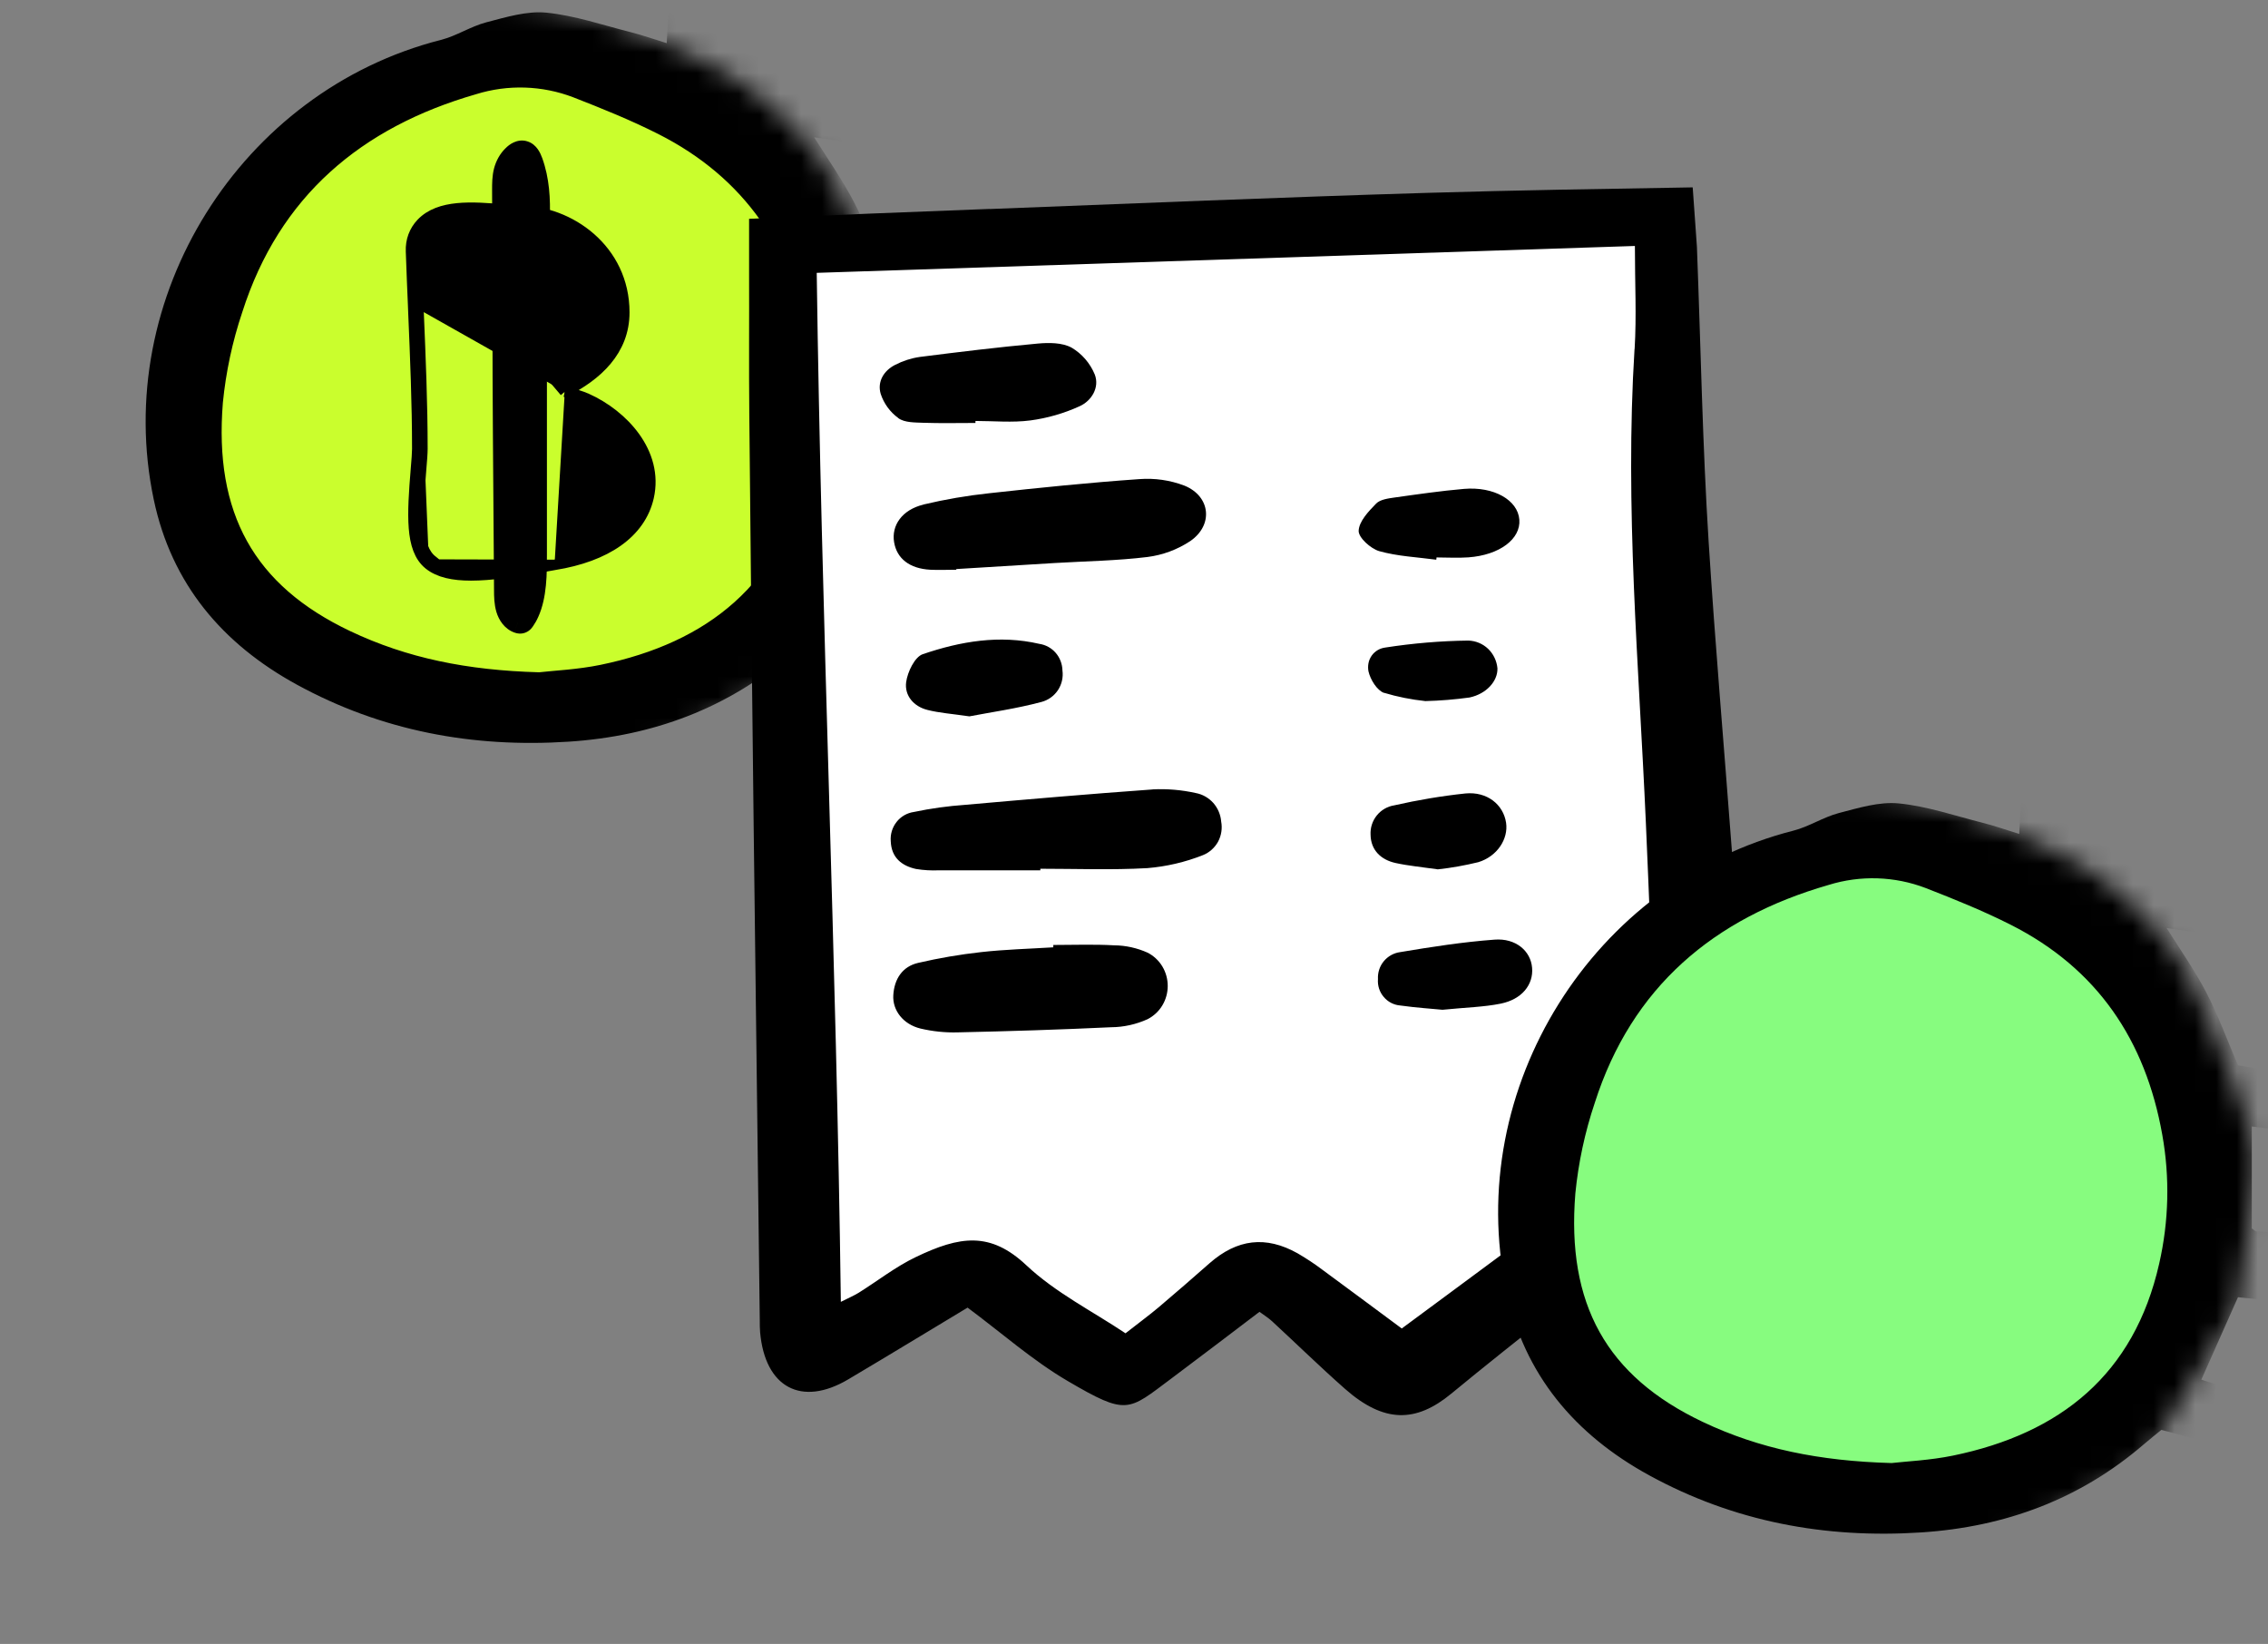 <svg width="109" height="79" viewBox="0 0 109 79" fill="none" xmlns="http://www.w3.org/2000/svg">
<rect x="0" y="0" width="109" height="79" fill="#808080" stroke="none"/>
<mask id="mask0_315_735" style="mask-type:alpha" maskUnits="userSpaceOnUse" x="0" y="0" width="44" height="41">
<path d="M28.5 0.788C22.5 -1.212 15.333 0.955 11.5 3.288L0 19.288L1 31.288L23 40.788L38 32.288L42.5 24.788L43.5 17.788C43 14.955 40.179 8.693 39.5 7.788C36.5 3.788 33.384 2.416 28.5 0.788Z" fill="#D9D9D9"/>
</mask>
<g mask="url(#mask0_315_735)">
<ellipse cx="26" cy="19.288" rx="16" ry="15.5" fill="#CAFE2D"/>
<path d="M32.525 -6.302C31.312 -6.531 30.094 -6.737 28.886 -6.995C27.472 -7.283 26.136 -7.872 24.969 -8.722C23.953 -9.469 23.233 -10.428 23.24 -11.698C23.251 -13.924 23.374 -16.15 23.487 -18.374C23.53 -19.215 23.707 -20.047 23.769 -20.888C23.826 -21.858 24.084 -22.805 24.527 -23.671C24.969 -24.536 25.587 -25.299 26.341 -25.913C27.209 -26.641 28.126 -27.389 29.149 -27.838C33.378 -29.695 37.674 -31.317 42.426 -31.207C45.602 -31.133 48.783 -31.21 51.915 -30.57C54.338 -30.075 56.54 -29.098 58.373 -27.399C59.966 -25.922 60.913 -24.14 60.976 -21.915C61.022 -20.286 61.165 -18.66 61.264 -17.064C62.934 -16.675 64.541 -16.397 66.082 -15.909C67.116 -15.577 68.09 -15.081 68.966 -14.439C70.292 -13.462 70.732 -11.972 70.796 -10.372C70.916 -7.399 70.999 -4.424 71.147 -1.453C71.343 2.461 71.657 6.369 71.791 10.284C71.944 14.746 72.001 19.213 72 23.678C72 24.999 71.637 26.317 71.486 27.641C71.341 28.91 70.51 29.518 69.434 29.94C66.991 30.913 64.444 31.599 61.843 31.986C55.591 32.858 49.243 32.774 43.016 31.737C41.656 31.519 40.331 31.081 38.875 30.715C38.663 30.889 38.353 31.13 38.057 31.386C34.976 34.047 31.372 35.377 27.335 35.641C22.72 35.943 18.34 35.128 14.266 32.9C10.69 30.944 8.245 28.061 7.391 24.014C5.339 14.287 11.568 4.364 21.193 1.917C21.943 1.726 22.624 1.268 23.373 1.072C24.315 0.827 25.315 0.517 26.253 0.608C27.616 0.742 28.951 1.201 30.292 1.541C30.852 1.683 31.398 1.876 32.043 2.074C32.204 -0.738 32.36 -3.442 32.525 -6.302ZM25.903 32.308C26.605 32.226 27.753 32.178 28.864 31.949C34.021 30.885 37.566 28.052 38.77 22.727C39.236 20.691 39.287 18.581 38.918 16.526C38.111 11.985 35.792 8.543 31.642 6.443C30.32 5.774 28.937 5.216 27.554 4.677C26.057 4.104 24.411 4.051 22.88 4.527C17.362 6.117 13.423 9.43 11.643 15.003C11.169 16.413 10.857 17.872 10.711 19.351C10.281 24.669 12.205 28.131 16.829 30.328C19.561 31.625 22.453 32.212 25.903 32.307V32.308ZM39.748 -17.091C43.248 -17.437 46.569 -17.648 49.848 -18.137C51.656 -18.42 53.417 -18.952 55.079 -19.718C57.067 -20.626 57.28 -22.291 55.874 -23.971C55.611 -24.332 55.282 -24.641 54.906 -24.883C53.734 -25.509 52.579 -26.275 51.318 -26.605C46.748 -27.809 41.986 -28.102 37.303 -27.468C34.729 -27.122 32.255 -26.418 30.025 -25.028C28.791 -24.258 27.665 -23.359 27.044 -21.994C26.475 -20.744 26.754 -19.723 27.974 -19.099C28.89 -18.605 29.88 -18.265 30.906 -18.093C33.896 -17.677 36.906 -17.402 39.748 -17.092V-17.091ZM57.7 -16.535C55.861 -15.993 54.229 -15.406 52.55 -15.036C48.166 -14.071 43.708 -13.921 39.239 -14.045C34.823 -14.166 30.425 -14.418 26.33 -16.423V-11.247C27.561 -10.394 28.495 -9.967 30.354 -9.754C33.256 -9.421 36.167 -9.11 39.083 -8.956C44.24 -8.675 49.408 -9.241 54.383 -10.631C55.605 -10.972 56.826 -11.378 57.701 -12.036L57.7 -16.535ZM68.072 3.201C65.72 4.254 63.701 5.327 61.569 6.081C56.363 7.919 50.956 7.928 45.539 7.455C43.38 7.266 41.237 6.884 39.128 6.596C39.752 7.597 40.466 8.607 41.033 9.693C41.6 10.78 42.025 11.95 42.559 13.196C43.126 13.281 43.753 13.425 44.387 13.463C50.238 13.824 56.109 13.222 61.766 11.682C63.615 11.179 65.375 10.34 67.164 9.625C67.616 9.444 68.077 9.205 68.074 8.58C68.068 6.809 68.072 5.037 68.072 3.2V3.201ZM35.945 2.61C37.022 2.95 38.131 3.408 39.284 3.646C44.595 4.736 50.053 4.911 55.423 4.163C59.432 3.618 63.036 1.996 66.304 -0.365C66.72 -0.665 67.261 -1.09 67.325 -1.522C67.476 -2.535 67.373 -3.585 67.373 -4.643C67.241 -4.622 67.113 -4.579 66.994 -4.517C64.299 -2.508 61.2 -1.549 57.938 -0.98C53.134 -0.179 48.245 -0.007 43.397 -0.468C40.975 -0.678 38.568 -1.058 36.296 -2.008C36.006 -2.128 35.708 -2.225 35.271 -2.385C35.502 -0.68 35.706 0.829 35.945 2.609V2.61ZM40.797 28.299C45.538 29.967 62.512 30.006 68.716 25.891C68.58 24.536 68.441 23.145 68.297 21.719C59.871 24.903 51.28 25.259 42.557 24.338C41.954 25.693 41.376 26.996 40.797 28.298V28.299ZM68.079 13.419C60.129 16.301 51.605 17.231 43.221 16.132V21.032C43.357 21.124 43.397 21.174 43.439 21.177C44.281 21.229 45.122 21.279 45.963 21.325C51.57 21.63 57.192 21.102 62.644 19.758C64.55 19.31 66.38 18.587 68.078 17.611L68.079 13.419ZM61.457 -13.31C61.364 -13.167 61.254 -13.074 61.266 -13.005C61.6 -11.259 60.574 -10.239 59.346 -9.29C57.729 -8.043 55.834 -7.467 53.899 -7.023C48.273 -5.772 42.485 -5.416 36.747 -5.967C36.334 -6.003 35.914 -5.971 35.497 -5.971C35.79 -5.509 36.223 -5.152 36.733 -4.955C37.703 -4.58 38.703 -4.291 39.723 -4.09C45.759 -3.114 51.922 -3.232 57.917 -4.437C60.161 -4.874 62.367 -5.561 64.171 -7.043C64.962 -7.707 65.632 -8.502 66.154 -9.393C66.698 -10.313 66.413 -11.114 65.536 -11.704C64.31 -12.531 62.918 -13.079 61.457 -13.31Z" fill="black"/>
<path d="M27.144 18.826C28.697 18.044 30.005 16.856 30.005 15.012C30.005 11.982 27.37 10.126 24.957 10.126C24.798 10.126 24.562 10.104 24.269 10.075L24.269 10.075L24.267 10.075C23.448 10 22.662 9.943 21.982 10.011C21.301 10.078 20.688 10.272 20.25 10.73L20.25 10.73L20.248 10.732C19.906 11.095 19.732 11.56 19.752 12.078C19.786 13.011 19.821 13.939 19.862 14.867L20.111 14.856M27.144 18.826L20.43 10.903C20.135 11.216 19.984 11.616 20.001 12.068C20.036 13.001 20.071 13.929 20.111 14.856M27.144 18.826C27.57 18.924 27.937 19.034 28.206 19.154L28.207 19.154C29.078 19.549 29.933 20.194 30.516 21.006C31.101 21.82 31.418 22.815 31.176 23.888L31.176 23.888C30.783 25.623 29.119 26.75 26.65 27.145M20.111 14.856C20.114 14.909 20.116 14.962 20.118 15.015C20.209 17.168 20.303 19.395 20.303 21.573C20.303 21.77 20.274 22.152 20.239 22.558C20.053 24.795 19.99 26.308 20.772 26.934L20.616 27.129C20.616 27.129 20.616 27.129 20.616 27.129M20.111 14.856L19.862 14.866C19.864 14.919 19.866 14.971 19.868 15.024C19.959 17.178 20.053 19.401 20.053 21.573C20.053 21.757 20.025 22.128 19.99 22.537H19.99L19.99 22.538C19.897 23.652 19.833 24.61 19.893 25.37C19.953 26.124 20.141 26.749 20.616 27.129M20.616 27.129C21.095 27.513 21.786 27.653 22.633 27.653H22.638C23.567 27.653 24.739 27.487 26.166 27.232L26.166 27.232C26.261 27.215 26.351 27.199 26.432 27.184L26.458 27.18C26.528 27.167 26.593 27.156 26.65 27.145M20.616 27.129L26.65 27.145" fill="black" stroke="black" stroke-width="0.5"/>
<mask id="path-5-outside-1_315_735" maskUnits="userSpaceOnUse" x="23.15" y="6.253" width="4" height="25" fill="black">
<rect fill="white" x="23.15" y="6.253" width="4" height="25"/>
<path d="M25.414 29.438C25.356 29.571 25.286 29.693 25.205 29.809C25.17 29.861 25.136 29.907 25.078 29.93C25.02 29.959 24.95 29.948 24.886 29.925C24.614 29.826 24.423 29.559 24.336 29.264C24.249 28.968 24.243 28.661 24.243 28.354L24.232 26.778C24.203 22.286 24.168 19.51 24.168 15.007C24.168 13.048 24.15 11.089 24.15 9.13C24.15 8.817 24.15 8.504 24.232 8.203C24.307 7.93 24.446 7.675 24.643 7.484C24.788 7.333 24.997 7.206 25.194 7.27C25.396 7.328 25.512 7.554 25.588 7.762C26.225 9.524 25.785 11.472 25.785 13.297V25.978C25.785 26.789 25.785 25.862 25.785 26.673C25.785 27.56 25.785 28.621 25.414 29.438Z"/>
</mask>
<path d="M25.414 29.438C25.356 29.571 25.286 29.693 25.205 29.809C25.17 29.861 25.136 29.907 25.078 29.93C25.02 29.959 24.95 29.948 24.886 29.925C24.614 29.826 24.423 29.559 24.336 29.264C24.249 28.968 24.243 28.661 24.243 28.354L24.232 26.778C24.203 22.286 24.168 19.51 24.168 15.007C24.168 13.048 24.15 11.089 24.15 9.13C24.15 8.817 24.15 8.504 24.232 8.203C24.307 7.93 24.446 7.675 24.643 7.484C24.788 7.333 24.997 7.206 25.194 7.27C25.396 7.328 25.512 7.554 25.588 7.762C26.225 9.524 25.785 11.472 25.785 13.297V25.978C25.785 26.789 25.785 25.862 25.785 26.673C25.785 27.56 25.785 28.621 25.414 29.438Z" fill="black"/>
<path d="M25.414 29.438L24.959 29.231L24.955 29.238L25.414 29.438ZM25.205 29.809L24.796 29.522L24.789 29.531L25.205 29.809ZM25.078 29.93L24.892 29.466L24.873 29.474L24.854 29.483L25.078 29.93ZM24.886 29.925L25.057 29.455L25.056 29.454L24.886 29.925ZM24.243 28.354H24.743L24.743 28.35L24.243 28.354ZM24.232 26.778L23.732 26.781L23.732 26.781L24.232 26.778ZM24.232 8.203L23.75 8.07L23.749 8.073L24.232 8.203ZM24.643 7.484L24.991 7.843L24.997 7.837L25.003 7.831L24.643 7.484ZM25.194 7.27L25.04 7.745L25.048 7.748L25.056 7.751L25.194 7.27ZM25.588 7.762L25.117 7.932L25.117 7.933L25.588 7.762ZM24.955 29.238C24.912 29.339 24.859 29.431 24.796 29.522L25.615 30.096C25.714 29.954 25.8 29.803 25.872 29.637L24.955 29.238ZM24.789 29.531C24.774 29.554 24.777 29.547 24.79 29.533C24.808 29.515 24.842 29.486 24.892 29.466L25.263 30.395C25.478 30.309 25.586 30.138 25.621 30.086L24.789 29.531ZM24.854 29.483C24.924 29.448 24.985 29.446 25.017 29.448C25.047 29.45 25.062 29.457 25.057 29.455L24.716 30.395C24.812 30.43 25.052 30.502 25.301 30.378L24.854 29.483ZM25.056 29.454C24.986 29.429 24.876 29.328 24.816 29.123L23.856 29.405C23.97 29.791 24.242 30.223 24.716 30.395L25.056 29.454ZM24.816 29.123C24.751 28.905 24.743 28.664 24.743 28.354H23.743C23.743 28.658 23.747 29.032 23.856 29.405L24.816 29.123ZM24.743 28.35L24.732 26.774L23.732 26.781L23.743 28.358L24.743 28.35ZM24.732 26.774C24.703 22.28 24.668 19.508 24.668 15.007H23.668C23.668 19.512 23.703 22.292 23.732 26.781L24.732 26.774ZM24.668 15.007C24.668 14.026 24.663 13.046 24.659 12.066C24.655 11.087 24.65 10.108 24.65 9.13H23.65C23.65 10.111 23.655 11.091 23.659 12.071C23.663 13.05 23.668 14.029 23.668 15.007H24.668ZM24.65 9.13C24.65 8.805 24.653 8.56 24.714 8.333L23.749 8.073C23.648 8.449 23.65 8.829 23.65 9.13H24.65ZM24.713 8.336C24.769 8.135 24.868 7.963 24.991 7.843L24.295 7.125C24.024 7.388 23.845 7.726 23.75 8.07L24.713 8.336ZM25.003 7.831C25.023 7.81 25.043 7.793 25.062 7.779C25.081 7.764 25.096 7.756 25.104 7.752C25.113 7.749 25.111 7.751 25.098 7.752C25.085 7.754 25.063 7.753 25.04 7.745L25.348 6.794C25.098 6.713 24.865 6.763 24.693 6.841C24.524 6.917 24.385 7.031 24.283 7.138L25.003 7.831ZM25.056 7.751C25.011 7.737 25.006 7.714 25.031 7.749C25.056 7.785 25.086 7.845 25.117 7.932L26.058 7.593C26.014 7.471 25.948 7.314 25.846 7.17C25.744 7.026 25.579 6.86 25.331 6.789L25.056 7.751ZM25.117 7.933C25.404 8.725 25.455 9.577 25.425 10.49C25.411 10.946 25.376 11.404 25.345 11.876C25.313 12.344 25.285 12.822 25.285 13.297H26.285C26.285 12.859 26.311 12.409 26.343 11.943C26.373 11.482 26.409 11.001 26.425 10.522C26.456 9.564 26.409 8.562 26.058 7.592L25.117 7.933ZM25.285 13.297V25.978H26.285V13.297H25.285ZM25.285 25.978C25.285 25.979 25.285 25.981 25.285 25.983C25.285 25.984 25.285 25.986 25.285 25.987C25.285 25.989 25.285 25.99 25.285 25.992C25.285 25.994 25.285 25.995 25.285 25.997C25.285 25.998 25.285 26 25.285 26.001C25.285 26.003 25.285 26.004 25.285 26.006C25.285 26.007 25.285 26.009 25.285 26.01C25.285 26.012 25.285 26.013 25.285 26.015C25.285 26.016 25.285 26.018 25.285 26.019C25.285 26.02 25.285 26.022 25.285 26.023C25.285 26.025 25.285 26.026 25.285 26.028C25.285 26.029 25.285 26.031 25.285 26.032C25.285 26.034 25.285 26.035 25.285 26.036C25.285 26.038 25.285 26.039 25.285 26.041C25.285 26.042 25.285 26.043 25.285 26.045C25.285 26.046 25.285 26.048 25.285 26.049C25.285 26.05 25.285 26.052 25.285 26.053C25.285 26.054 25.285 26.056 25.285 26.057C25.285 26.058 25.285 26.06 25.285 26.061C25.285 26.062 25.285 26.064 25.285 26.065C25.285 26.067 25.285 26.068 25.285 26.069C25.285 26.07 25.285 26.072 25.285 26.073C25.285 26.074 25.285 26.076 25.285 26.077C25.285 26.078 25.285 26.08 25.285 26.081C25.285 26.082 25.285 26.083 25.285 26.085C25.285 26.086 25.285 26.087 25.285 26.088C25.285 26.09 25.285 26.091 25.285 26.092C25.285 26.093 25.285 26.095 25.285 26.096C25.285 26.097 25.285 26.098 25.285 26.1C25.285 26.101 25.285 26.102 25.285 26.103C25.285 26.105 25.285 26.106 25.285 26.107C25.285 26.108 25.285 26.109 25.285 26.11C25.285 26.112 25.285 26.113 25.285 26.114C25.285 26.115 25.285 26.116 25.285 26.117C25.285 26.119 25.285 26.12 25.285 26.121C25.285 26.122 25.285 26.123 25.285 26.124C25.285 26.126 25.285 26.127 25.285 26.128C25.285 26.129 25.285 26.13 25.285 26.131C25.285 26.132 25.285 26.133 25.285 26.134C25.285 26.136 25.285 26.137 25.285 26.138C25.285 26.139 25.285 26.14 25.285 26.141C25.285 26.142 25.285 26.143 25.285 26.144C25.285 26.145 25.285 26.146 25.285 26.148C25.285 26.149 25.285 26.15 25.285 26.151C25.285 26.152 25.285 26.153 25.285 26.154C25.285 26.155 25.285 26.156 25.285 26.157C25.285 26.158 25.285 26.159 25.285 26.16C25.285 26.161 25.285 26.162 25.285 26.163C25.285 26.164 25.285 26.165 25.285 26.166C25.285 26.167 25.285 26.168 25.285 26.169C25.285 26.17 25.285 26.171 25.285 26.172C25.285 26.173 25.285 26.174 25.285 26.175C25.285 26.176 25.285 26.177 25.285 26.178C25.285 26.179 25.285 26.18 25.285 26.181C25.285 26.182 25.285 26.183 25.285 26.183C25.285 26.184 25.285 26.185 25.285 26.186C25.285 26.187 25.285 26.188 25.285 26.189C25.285 26.19 25.285 26.191 25.285 26.192C25.285 26.193 25.285 26.194 25.285 26.194C25.285 26.195 25.285 26.196 25.285 26.197C25.285 26.198 25.285 26.199 25.285 26.2C25.285 26.201 25.285 26.201 25.285 26.202C25.285 26.203 25.285 26.204 25.285 26.205C25.285 26.206 25.285 26.207 25.285 26.207C25.285 26.208 25.285 26.209 25.285 26.21C25.285 26.211 25.285 26.212 25.285 26.212C25.285 26.213 25.285 26.214 25.285 26.215C25.285 26.216 25.285 26.216 25.285 26.217C25.285 26.218 25.285 26.219 25.285 26.22C25.285 26.221 25.285 26.221 25.285 26.222C25.285 26.223 25.285 26.224 25.285 26.224C25.285 26.225 25.285 26.226 25.285 26.227C25.285 26.227 25.285 26.228 25.285 26.229C25.285 26.23 25.285 26.23 25.285 26.231C25.285 26.232 25.285 26.233 25.285 26.233C25.285 26.234 25.285 26.235 25.285 26.236C25.285 26.236 25.285 26.237 25.285 26.238C25.285 26.238 25.285 26.239 25.285 26.24C25.285 26.241 25.285 26.241 25.285 26.242C25.285 26.243 25.285 26.243 25.285 26.244C25.285 26.245 25.285 26.245 25.285 26.246C25.285 26.247 25.285 26.247 25.285 26.248C25.285 26.249 25.285 26.25 25.285 26.25C25.285 26.251 25.285 26.252 25.285 26.252C25.285 26.253 25.285 26.253 25.285 26.254C25.285 26.255 25.285 26.255 25.285 26.256C25.285 26.257 25.285 26.257 25.285 26.258C25.285 26.259 25.285 26.259 25.285 26.26C25.285 26.26 25.285 26.261 25.285 26.262C25.285 26.262 25.285 26.263 25.285 26.264C25.285 26.264 25.285 26.265 25.285 26.265C25.285 26.266 25.285 26.266 25.285 26.267C25.285 26.268 25.285 26.268 25.285 26.269C25.285 26.269 25.285 26.27 25.285 26.27C25.285 26.271 25.285 26.272 25.285 26.272C25.285 26.273 25.285 26.273 25.285 26.274C25.285 26.274 25.285 26.275 25.285 26.275C25.285 26.276 25.285 26.276 25.285 26.277C25.285 26.278 25.285 26.278 25.285 26.279C25.285 26.279 25.285 26.28 25.285 26.28C25.285 26.281 25.285 26.281 25.285 26.282C25.285 26.282 25.285 26.283 25.285 26.283C25.285 26.284 25.285 26.284 25.285 26.285C25.285 26.285 25.285 26.286 25.285 26.286C25.285 26.287 25.285 26.287 25.285 26.288C25.285 26.288 25.285 26.289 25.285 26.289C25.285 26.29 25.285 26.29 25.285 26.291C25.285 26.291 25.285 26.291 25.285 26.292C25.285 26.292 25.285 26.293 25.285 26.293C25.285 26.294 25.285 26.294 25.285 26.294C25.285 26.295 25.285 26.295 25.285 26.296C25.285 26.296 25.285 26.297 25.285 26.297C25.285 26.298 25.285 26.298 25.285 26.298C25.285 26.299 25.285 26.299 25.285 26.3C25.285 26.3 25.285 26.3 25.285 26.301C25.285 26.301 25.285 26.302 25.285 26.302C25.285 26.302 25.285 26.303 25.285 26.303C25.285 26.304 25.285 26.304 25.285 26.304C25.285 26.305 25.285 26.305 25.285 26.305C25.285 26.306 25.285 26.306 25.285 26.307C25.285 26.307 25.285 26.307 25.285 26.308C25.285 26.308 25.285 26.308 25.285 26.309C25.285 26.309 25.285 26.309 25.285 26.31C25.285 26.31 25.285 26.311 25.285 26.311C25.285 26.311 25.285 26.311 25.285 26.312C25.285 26.312 25.285 26.312 25.285 26.313C25.285 26.313 25.285 26.314 25.285 26.314C25.285 26.314 25.285 26.314 25.285 26.315C25.285 26.315 25.285 26.315 25.285 26.316C25.285 26.316 25.285 26.316 25.285 26.317C25.285 26.317 25.285 26.317 25.285 26.317C25.285 26.318 25.285 26.318 25.285 26.318C25.285 26.319 25.285 26.319 25.285 26.319C25.285 26.319 25.285 26.32 25.285 26.32C25.285 26.32 25.285 26.32 25.285 26.321C25.285 26.321 25.285 26.321 25.285 26.322C25.285 26.322 25.285 26.322 25.285 26.322C25.285 26.323 25.285 26.323 25.285 26.323C25.285 26.323 25.285 26.324 25.285 26.324C25.285 26.324 25.285 26.324 25.285 26.325C25.285 26.325 25.285 26.325 25.285 26.325C25.285 26.326 25.285 26.326 25.285 26.326C25.285 26.326 25.285 26.326 25.285 26.327C25.285 26.327 25.285 26.327 25.285 26.327C25.285 26.327 25.285 26.328 25.285 26.328C25.285 26.328 25.285 26.328 25.285 26.328C25.285 26.329 25.285 26.329 25.285 26.329C25.285 26.329 25.285 26.329 25.285 26.33C25.285 26.33 25.285 26.33 25.285 26.33C25.285 26.33 25.285 26.331 25.285 26.331C25.285 26.331 25.285 26.331 25.285 26.331C25.285 26.331 25.285 26.332 25.285 26.332C25.285 26.332 25.285 26.332 25.285 26.332C25.285 26.332 25.285 26.333 25.285 26.333C25.285 26.333 25.285 26.333 25.285 26.333C25.285 26.333 25.285 26.334 25.285 26.334C25.285 26.334 25.285 26.334 25.285 26.334C25.285 26.334 25.285 26.334 25.285 26.334C25.285 26.335 25.285 26.335 25.285 26.335C25.285 26.335 25.285 26.335 25.285 26.335C25.285 26.335 25.285 26.335 25.285 26.336C25.285 26.336 25.285 26.336 25.285 26.336C25.285 26.336 25.285 26.336 25.285 26.336C25.285 26.336 25.285 26.337 25.285 26.337C25.285 26.337 25.285 26.337 25.285 26.337C25.285 26.337 25.285 26.337 25.285 26.337C25.285 26.337 25.285 26.337 25.285 26.338C25.285 26.338 25.285 26.338 25.285 26.338C25.285 26.338 25.285 26.338 25.285 26.338C25.285 26.338 25.285 26.338 25.285 26.338C25.285 26.338 25.285 26.338 25.285 26.338C25.285 26.339 25.285 26.339 25.285 26.339C25.285 26.339 25.285 26.339 25.285 26.339C25.285 26.339 25.285 26.339 25.285 26.339C25.285 26.339 25.285 26.339 25.285 26.339C25.285 26.339 25.285 26.339 25.285 26.34C25.285 26.34 25.285 26.34 25.285 26.34C25.285 26.34 25.285 26.34 25.285 26.34C25.285 26.34 25.285 26.34 25.285 26.34C25.285 26.34 25.285 26.34 25.285 26.34C25.285 26.34 25.285 26.34 25.285 26.34C25.285 26.34 25.285 26.34 25.285 26.34C25.285 26.34 25.285 26.34 25.285 26.34C25.285 26.34 25.285 26.34 25.285 26.34C25.285 26.34 25.285 26.34 25.285 26.34C25.285 26.34 25.285 26.34 25.285 26.34C25.285 26.34 25.285 26.34 25.285 26.34C25.285 26.34 25.285 26.34 25.285 26.34C25.285 26.34 25.285 26.341 25.285 26.341C25.285 26.341 25.785 26.341 26.285 26.341C26.285 26.341 26.285 26.341 26.285 26.341C26.285 26.34 26.285 26.34 26.285 26.34C26.285 26.34 26.285 26.34 26.285 26.34C26.285 26.34 26.285 26.34 26.285 26.34C26.285 26.34 26.285 26.34 26.285 26.34C26.285 26.34 26.285 26.34 26.285 26.34C26.285 26.34 26.285 26.34 26.285 26.34C26.285 26.34 26.285 26.34 26.285 26.34C26.285 26.34 26.285 26.34 26.285 26.34C26.285 26.34 26.285 26.34 26.285 26.34C26.285 26.34 26.285 26.34 26.285 26.34C26.285 26.34 26.285 26.34 26.285 26.34C26.285 26.34 26.285 26.34 26.285 26.34C26.285 26.34 26.285 26.34 26.285 26.34C26.285 26.34 26.285 26.34 26.285 26.34C26.285 26.339 26.285 26.339 26.285 26.339C26.285 26.339 26.285 26.339 26.285 26.339C26.285 26.339 26.285 26.339 26.285 26.339C26.285 26.339 26.285 26.339 26.285 26.339C26.285 26.339 26.285 26.339 26.285 26.339C26.285 26.339 26.285 26.339 26.285 26.338C26.285 26.338 26.285 26.338 26.285 26.338C26.285 26.338 26.285 26.338 26.285 26.338C26.285 26.338 26.285 26.338 26.285 26.338C26.285 26.338 26.285 26.338 26.285 26.338C26.285 26.338 26.285 26.338 26.285 26.337C26.285 26.337 26.285 26.337 26.285 26.337C26.285 26.337 26.285 26.337 26.285 26.337C26.285 26.337 26.285 26.337 26.285 26.337C26.285 26.337 26.285 26.337 26.285 26.337C26.285 26.337 26.285 26.337 26.285 26.336C26.285 26.336 26.285 26.336 26.285 26.336C26.285 26.336 26.285 26.336 26.285 26.336C26.285 26.336 26.285 26.336 26.285 26.336C26.285 26.335 26.285 26.335 26.285 26.335C26.285 26.335 26.285 26.335 26.285 26.335C26.285 26.335 26.285 26.335 26.285 26.335C26.285 26.335 26.285 26.335 26.285 26.334C26.285 26.334 26.285 26.334 26.285 26.334C26.285 26.334 26.285 26.334 26.285 26.334C26.285 26.334 26.285 26.334 26.285 26.334C26.285 26.334 26.285 26.334 26.285 26.333C26.285 26.333 26.285 26.333 26.285 26.333C26.285 26.333 26.285 26.333 26.285 26.333C26.285 26.333 26.285 26.333 26.285 26.332C26.285 26.332 26.285 26.332 26.285 26.332C26.285 26.332 26.285 26.332 26.285 26.332C26.285 26.332 26.285 26.332 26.285 26.332C26.285 26.331 26.285 26.331 26.285 26.331C26.285 26.331 26.285 26.331 26.285 26.331C26.285 26.331 26.285 26.331 26.285 26.331C26.285 26.331 26.285 26.33 26.285 26.33C26.285 26.33 26.285 26.33 26.285 26.33C26.285 26.33 26.285 26.33 26.285 26.33C26.285 26.329 26.285 26.329 26.285 26.329C26.285 26.329 26.285 26.329 26.285 26.329C26.285 26.329 26.285 26.329 26.285 26.329C26.285 26.328 26.285 26.328 26.285 26.328C26.285 26.328 26.285 26.328 26.285 26.328C26.285 26.328 26.285 26.328 26.285 26.328C26.285 26.328 26.285 26.327 26.285 26.327C26.285 26.327 26.285 26.327 26.285 26.327C26.285 26.327 26.285 26.327 26.285 26.327C26.285 26.326 26.285 26.326 26.285 26.326C26.285 26.326 26.285 26.326 26.285 26.326C26.285 26.326 26.285 26.326 26.285 26.326C26.285 26.326 26.285 26.325 26.285 26.325C26.285 26.325 26.285 26.325 26.285 26.325C26.285 26.325 26.285 26.325 26.285 26.325C26.285 26.325 26.285 26.324 26.285 26.324C26.285 26.324 26.285 26.324 26.285 26.324C26.285 26.324 26.285 26.324 26.285 26.324C26.285 26.323 26.285 26.323 26.285 26.323C26.285 26.323 26.285 26.323 26.285 26.323C26.285 26.323 26.285 26.323 26.285 26.323C26.285 26.322 26.285 26.322 26.285 26.322C26.285 26.322 26.285 26.322 26.285 26.322C26.285 26.322 26.285 26.322 26.285 26.322C26.285 26.322 26.285 26.321 26.285 26.321C26.285 26.321 26.285 26.321 26.285 26.321C26.285 26.321 26.285 26.321 26.285 26.321C26.285 26.32 26.285 26.32 26.285 26.32C26.285 26.32 26.285 26.32 26.285 26.32C26.285 26.32 26.285 26.32 26.285 26.32C26.285 26.32 26.285 26.319 26.285 26.319C26.285 26.319 26.285 26.319 26.285 26.319C26.285 26.319 26.285 26.319 26.285 26.319C26.285 26.319 26.285 26.319 26.285 26.318C26.285 26.318 26.285 26.318 26.285 26.318C26.285 26.318 26.285 26.318 26.285 26.318C26.285 26.318 26.285 26.318 26.285 26.317C26.285 26.317 26.285 26.317 26.285 26.317C26.285 26.317 26.285 26.317 26.285 26.317C26.285 26.317 26.285 26.317 26.285 26.317C26.285 26.317 26.285 26.317 26.285 26.316C26.285 26.316 26.285 26.316 26.285 26.316C26.285 26.316 26.285 26.316 26.285 26.316C26.285 26.316 26.285 26.316 26.285 26.316C26.285 26.316 26.285 26.315 26.285 26.315C26.285 26.315 26.285 26.315 26.285 26.315C26.285 26.315 26.285 26.315 26.285 26.315C26.285 26.315 26.285 26.315 26.285 26.315C26.285 26.314 26.285 26.314 26.285 26.314C26.285 26.314 26.285 26.314 26.285 26.314C26.285 26.314 26.285 26.314 26.285 26.314C26.285 26.314 26.285 26.314 26.285 26.314C26.285 26.314 26.285 26.314 26.285 26.314C26.285 26.313 26.285 26.313 26.285 26.313C26.285 26.313 26.285 26.313 26.285 26.313C26.285 26.313 26.285 26.313 26.285 26.313C26.285 26.313 26.285 26.313 26.285 26.313C26.285 26.313 26.285 26.313 26.285 26.312C26.285 26.312 26.285 26.312 26.285 26.312C26.285 26.312 26.285 26.312 26.285 26.312C26.285 26.312 26.285 26.312 26.285 26.312C26.285 26.312 26.285 26.312 26.285 26.312C26.285 26.312 26.285 26.312 26.285 26.312C26.285 26.312 26.285 26.312 26.285 26.312C26.285 26.311 26.285 26.311 26.285 26.311C26.285 26.311 26.285 26.311 26.285 26.311C26.285 26.311 26.285 26.311 26.285 26.311C26.285 26.311 26.285 26.311 26.285 26.311C26.285 26.311 26.285 26.311 26.285 26.311C26.285 26.311 26.285 26.311 26.285 26.311C26.285 26.311 26.285 26.311 26.285 26.311C26.285 26.311 26.285 26.311 26.285 26.311C26.285 26.311 26.285 26.311 26.285 26.311C26.285 26.311 26.285 26.311 26.285 26.311C26.285 26.311 26.285 26.311 26.285 26.311C26.285 26.311 26.285 26.311 26.285 26.311C26.285 26.311 26.285 26.311 26.285 26.311C26.285 26.311 26.285 26.311 26.285 26.311C25.785 26.311 25.285 26.311 25.285 26.311C25.285 26.311 25.285 26.311 25.285 26.311C25.285 26.311 25.285 26.311 25.285 26.311C25.285 26.311 25.285 26.311 25.285 26.311C25.285 26.311 25.285 26.311 25.285 26.311C25.285 26.311 25.285 26.311 25.285 26.311C25.285 26.311 25.285 26.311 25.285 26.311C25.285 26.311 25.285 26.311 25.285 26.311C25.285 26.311 25.285 26.311 25.285 26.311C25.285 26.311 25.285 26.311 25.285 26.311C25.285 26.311 25.285 26.311 25.285 26.311C25.285 26.311 25.285 26.311 25.285 26.311C25.285 26.311 25.285 26.311 25.285 26.311C25.285 26.312 25.285 26.312 25.285 26.312C25.285 26.312 25.285 26.312 25.285 26.312C25.285 26.312 25.285 26.312 25.285 26.312C25.285 26.312 25.285 26.312 25.285 26.312C25.285 26.312 25.285 26.312 25.285 26.312C25.285 26.312 25.285 26.313 25.285 26.313C25.285 26.313 25.285 26.313 25.285 26.313C25.285 26.313 25.285 26.313 25.285 26.313C25.285 26.313 25.285 26.313 25.285 26.313C25.285 26.314 25.285 26.314 25.285 26.314C25.285 26.314 25.285 26.314 25.285 26.314C25.285 26.314 25.285 26.314 25.285 26.314C25.285 26.314 25.285 26.314 25.285 26.314C25.285 26.315 25.285 26.315 25.285 26.315C25.285 26.315 25.285 26.315 25.285 26.315C25.285 26.315 25.285 26.315 25.285 26.316C25.285 26.316 25.285 26.316 25.285 26.316C25.285 26.316 25.285 26.316 25.285 26.316C25.285 26.316 25.285 26.317 25.285 26.317C25.285 26.317 25.285 26.317 25.285 26.317C25.285 26.317 25.285 26.317 25.285 26.317C25.285 26.318 25.285 26.318 25.285 26.318C25.285 26.318 25.285 26.318 25.285 26.318C25.285 26.319 25.285 26.319 25.285 26.319C25.285 26.319 25.285 26.319 25.285 26.319C25.285 26.32 25.285 26.32 25.285 26.32C25.285 26.32 25.285 26.32 25.285 26.32C25.285 26.321 25.285 26.321 25.285 26.321C25.285 26.321 25.285 26.321 25.285 26.322C25.285 26.322 25.285 26.322 25.285 26.322C25.285 26.322 25.285 26.323 25.285 26.323C25.285 26.323 25.285 26.323 25.285 26.323C25.285 26.323 25.285 26.324 25.285 26.324C25.285 26.324 25.285 26.324 25.285 26.325C25.285 26.325 25.285 26.325 25.285 26.325C25.285 26.326 25.285 26.326 25.285 26.326C25.285 26.326 25.285 26.326 25.285 26.327C25.285 26.327 25.285 26.327 25.285 26.327C25.285 26.328 25.285 26.328 25.285 26.328C25.285 26.328 25.285 26.329 25.285 26.329C25.285 26.329 25.285 26.329 25.285 26.33C25.285 26.33 25.285 26.33 25.285 26.33C25.285 26.331 25.285 26.331 25.285 26.331C25.285 26.331 25.285 26.332 25.285 26.332C25.285 26.332 25.285 26.333 25.285 26.333C25.285 26.333 25.285 26.334 25.285 26.334C25.285 26.334 25.285 26.334 25.285 26.335C25.285 26.335 25.285 26.335 25.285 26.335C25.285 26.336 25.285 26.336 25.285 26.337C25.285 26.337 25.285 26.337 25.285 26.337C25.285 26.338 25.285 26.338 25.285 26.338C25.285 26.339 25.285 26.339 25.285 26.339C25.285 26.34 25.285 26.34 25.285 26.34C25.285 26.341 25.285 26.341 25.285 26.341C25.285 26.342 25.285 26.342 25.285 26.342C25.285 26.343 25.285 26.343 25.285 26.343C25.285 26.344 25.285 26.344 25.285 26.345C25.285 26.345 25.285 26.345 25.285 26.346C25.285 26.346 25.285 26.346 25.285 26.347C25.285 26.347 25.285 26.348 25.285 26.348C25.285 26.348 25.285 26.349 25.285 26.349C25.285 26.349 25.285 26.35 25.285 26.35C25.285 26.351 25.285 26.351 25.285 26.352C25.285 26.352 25.285 26.352 25.285 26.353C25.285 26.353 25.285 26.354 25.285 26.354C25.285 26.355 25.285 26.355 25.285 26.355C25.285 26.356 25.285 26.356 25.285 26.357C25.285 26.357 25.285 26.358 25.285 26.358C25.285 26.358 25.285 26.359 25.285 26.359C25.285 26.36 25.285 26.36 25.285 26.361C25.285 26.361 25.285 26.362 25.285 26.362C25.285 26.363 25.285 26.363 25.285 26.363C25.285 26.364 25.285 26.364 25.285 26.365C25.285 26.365 25.285 26.366 25.285 26.366C25.285 26.367 25.285 26.367 25.285 26.368C25.285 26.368 25.285 26.369 25.285 26.369C25.285 26.37 25.285 26.37 25.285 26.371C25.285 26.372 25.285 26.372 25.285 26.372C25.285 26.373 25.285 26.374 25.285 26.374C25.285 26.375 25.285 26.375 25.285 26.376C25.285 26.376 25.285 26.377 25.285 26.377C25.285 26.378 25.285 26.378 25.285 26.379C25.285 26.38 25.285 26.38 25.285 26.381C25.285 26.381 25.285 26.382 25.285 26.382C25.285 26.383 25.285 26.384 25.285 26.384C25.285 26.385 25.285 26.385 25.285 26.386C25.285 26.387 25.285 26.387 25.285 26.388C25.285 26.388 25.285 26.389 25.285 26.39C25.285 26.39 25.285 26.391 25.285 26.391C25.285 26.392 25.285 26.393 25.285 26.393C25.285 26.394 25.285 26.395 25.285 26.395C25.285 26.396 25.285 26.396 25.285 26.397C25.285 26.398 25.285 26.398 25.285 26.399C25.285 26.4 25.285 26.4 25.285 26.401C25.285 26.402 25.285 26.402 25.285 26.403C25.285 26.404 25.285 26.404 25.285 26.405C25.285 26.406 25.285 26.406 25.285 26.407C25.285 26.408 25.285 26.409 25.285 26.409C25.285 26.41 25.285 26.411 25.285 26.411C25.285 26.412 25.285 26.413 25.285 26.413C25.285 26.414 25.285 26.415 25.285 26.416C25.285 26.416 25.285 26.417 25.285 26.418C25.285 26.419 25.285 26.419 25.285 26.42C25.285 26.421 25.285 26.422 25.285 26.422C25.285 26.423 25.285 26.424 25.285 26.424C25.285 26.425 25.285 26.426 25.285 26.427C25.285 26.428 25.285 26.428 25.285 26.429C25.285 26.43 25.285 26.431 25.285 26.431C25.285 26.432 25.285 26.433 25.285 26.434C25.285 26.435 25.285 26.436 25.285 26.436C25.285 26.437 25.285 26.438 25.285 26.439C25.285 26.44 25.285 26.44 25.285 26.441C25.285 26.442 25.285 26.443 25.285 26.444C25.285 26.445 25.285 26.445 25.285 26.446C25.285 26.447 25.285 26.448 25.285 26.449C25.285 26.45 25.285 26.451 25.285 26.451C25.285 26.452 25.285 26.453 25.285 26.454C25.285 26.455 25.285 26.456 25.285 26.457C25.285 26.458 25.285 26.459 25.285 26.459C25.285 26.46 25.285 26.461 25.285 26.462C25.285 26.463 25.285 26.464 25.285 26.465C25.285 26.466 25.285 26.467 25.285 26.468C25.285 26.469 25.285 26.47 25.285 26.471C25.285 26.471 25.285 26.472 25.285 26.473C25.285 26.474 25.285 26.475 25.285 26.476C25.285 26.477 25.285 26.478 25.285 26.479C25.285 26.48 25.285 26.481 25.285 26.482C25.285 26.483 25.285 26.484 25.285 26.485C25.285 26.486 25.285 26.487 25.285 26.488C25.285 26.489 25.285 26.49 25.285 26.491C25.285 26.492 25.285 26.493 25.285 26.494C25.285 26.495 25.285 26.496 25.285 26.497C25.285 26.498 25.285 26.499 25.285 26.5C25.285 26.502 25.285 26.503 25.285 26.504C25.285 26.505 25.285 26.506 25.285 26.507C25.285 26.508 25.285 26.509 25.285 26.51C25.285 26.511 25.285 26.512 25.285 26.513C25.285 26.514 25.285 26.515 25.285 26.517C25.285 26.518 25.285 26.519 25.285 26.52C25.285 26.521 25.285 26.522 25.285 26.523C25.285 26.524 25.285 26.526 25.285 26.527C25.285 26.528 25.285 26.529 25.285 26.53C25.285 26.531 25.285 26.532 25.285 26.534C25.285 26.535 25.285 26.536 25.285 26.537C25.285 26.538 25.285 26.54 25.285 26.541C25.285 26.542 25.285 26.543 25.285 26.544C25.285 26.546 25.285 26.547 25.285 26.548C25.285 26.549 25.285 26.55 25.285 26.552C25.285 26.553 25.285 26.554 25.285 26.555C25.285 26.556 25.285 26.558 25.285 26.559C25.285 26.56 25.285 26.561 25.285 26.563C25.285 26.564 25.285 26.565 25.285 26.567C25.285 26.568 25.285 26.569 25.285 26.57C25.285 26.572 25.285 26.573 25.285 26.574C25.285 26.576 25.285 26.577 25.285 26.578C25.285 26.579 25.285 26.581 25.285 26.582C25.285 26.583 25.285 26.585 25.285 26.586C25.285 26.587 25.285 26.589 25.285 26.59C25.285 26.591 25.285 26.593 25.285 26.594C25.285 26.595 25.285 26.597 25.285 26.598C25.285 26.599 25.285 26.601 25.285 26.602C25.285 26.604 25.285 26.605 25.285 26.606C25.285 26.608 25.285 26.609 25.285 26.611C25.285 26.612 25.285 26.613 25.285 26.615C25.285 26.616 25.285 26.618 25.285 26.619C25.285 26.62 25.285 26.622 25.285 26.623C25.285 26.625 25.285 26.626 25.285 26.628C25.285 26.629 25.285 26.631 25.285 26.632C25.285 26.634 25.285 26.635 25.285 26.637C25.285 26.638 25.285 26.64 25.285 26.641C25.285 26.642 25.285 26.644 25.285 26.645C25.285 26.647 25.285 26.648 25.285 26.65C25.285 26.652 25.285 26.653 25.285 26.655C25.285 26.656 25.285 26.658 25.285 26.659C25.285 26.661 25.285 26.662 25.285 26.664C25.285 26.666 25.285 26.667 25.285 26.669C25.285 26.67 25.285 26.672 25.285 26.673H26.285C26.285 26.672 26.285 26.67 26.285 26.669C26.285 26.667 26.285 26.666 26.285 26.664C26.285 26.662 26.285 26.661 26.285 26.659C26.285 26.658 26.285 26.656 26.285 26.655C26.285 26.653 26.285 26.652 26.285 26.65C26.285 26.648 26.285 26.647 26.285 26.645C26.285 26.644 26.285 26.642 26.285 26.641C26.285 26.64 26.285 26.638 26.285 26.637C26.285 26.635 26.285 26.634 26.285 26.632C26.285 26.631 26.285 26.629 26.285 26.628C26.285 26.626 26.285 26.625 26.285 26.623C26.285 26.622 26.285 26.62 26.285 26.619C26.285 26.618 26.285 26.616 26.285 26.615C26.285 26.613 26.285 26.612 26.285 26.611C26.285 26.609 26.285 26.608 26.285 26.606C26.285 26.605 26.285 26.604 26.285 26.602C26.285 26.601 26.285 26.599 26.285 26.598C26.285 26.597 26.285 26.595 26.285 26.594C26.285 26.593 26.285 26.591 26.285 26.59C26.285 26.589 26.285 26.587 26.285 26.586C26.285 26.585 26.285 26.583 26.285 26.582C26.285 26.581 26.285 26.579 26.285 26.578C26.285 26.577 26.285 26.576 26.285 26.574C26.285 26.573 26.285 26.572 26.285 26.57C26.285 26.569 26.285 26.568 26.285 26.567C26.285 26.565 26.285 26.564 26.285 26.563C26.285 26.561 26.285 26.56 26.285 26.559C26.285 26.558 26.285 26.556 26.285 26.555C26.285 26.554 26.285 26.553 26.285 26.552C26.285 26.55 26.285 26.549 26.285 26.548C26.285 26.547 26.285 26.546 26.285 26.544C26.285 26.543 26.285 26.542 26.285 26.541C26.285 26.54 26.285 26.538 26.285 26.537C26.285 26.536 26.285 26.535 26.285 26.534C26.285 26.532 26.285 26.531 26.285 26.53C26.285 26.529 26.285 26.528 26.285 26.527C26.285 26.526 26.285 26.524 26.285 26.523C26.285 26.522 26.285 26.521 26.285 26.52C26.285 26.519 26.285 26.518 26.285 26.517C26.285 26.515 26.285 26.514 26.285 26.513C26.285 26.512 26.285 26.511 26.285 26.51C26.285 26.509 26.285 26.508 26.285 26.507C26.285 26.506 26.285 26.505 26.285 26.504C26.285 26.503 26.285 26.502 26.285 26.5C26.285 26.499 26.285 26.498 26.285 26.497C26.285 26.496 26.285 26.495 26.285 26.494C26.285 26.493 26.285 26.492 26.285 26.491C26.285 26.49 26.285 26.489 26.285 26.488C26.285 26.487 26.285 26.486 26.285 26.485C26.285 26.484 26.285 26.483 26.285 26.482C26.285 26.481 26.285 26.48 26.285 26.479C26.285 26.478 26.285 26.477 26.285 26.476C26.285 26.475 26.285 26.474 26.285 26.473C26.285 26.472 26.285 26.471 26.285 26.471C26.285 26.47 26.285 26.469 26.285 26.468C26.285 26.467 26.285 26.466 26.285 26.465C26.285 26.464 26.285 26.463 26.285 26.462C26.285 26.461 26.285 26.46 26.285 26.459C26.285 26.459 26.285 26.458 26.285 26.457C26.285 26.456 26.285 26.455 26.285 26.454C26.285 26.453 26.285 26.452 26.285 26.451C26.285 26.451 26.285 26.45 26.285 26.449C26.285 26.448 26.285 26.447 26.285 26.446C26.285 26.445 26.285 26.445 26.285 26.444C26.285 26.443 26.285 26.442 26.285 26.441C26.285 26.44 26.285 26.44 26.285 26.439C26.285 26.438 26.285 26.437 26.285 26.436C26.285 26.436 26.285 26.435 26.285 26.434C26.285 26.433 26.285 26.432 26.285 26.431C26.285 26.431 26.285 26.43 26.285 26.429C26.285 26.428 26.285 26.428 26.285 26.427C26.285 26.426 26.285 26.425 26.285 26.424C26.285 26.424 26.285 26.423 26.285 26.422C26.285 26.422 26.285 26.421 26.285 26.42C26.285 26.419 26.285 26.419 26.285 26.418C26.285 26.417 26.285 26.416 26.285 26.416C26.285 26.415 26.285 26.414 26.285 26.413C26.285 26.413 26.285 26.412 26.285 26.411C26.285 26.411 26.285 26.41 26.285 26.409C26.285 26.409 26.285 26.408 26.285 26.407C26.285 26.406 26.285 26.406 26.285 26.405C26.285 26.404 26.285 26.404 26.285 26.403C26.285 26.402 26.285 26.402 26.285 26.401C26.285 26.4 26.285 26.4 26.285 26.399C26.285 26.398 26.285 26.398 26.285 26.397C26.285 26.396 26.285 26.396 26.285 26.395C26.285 26.395 26.285 26.394 26.285 26.393C26.285 26.393 26.285 26.392 26.285 26.391C26.285 26.391 26.285 26.39 26.285 26.39C26.285 26.389 26.285 26.388 26.285 26.388C26.285 26.387 26.285 26.387 26.285 26.386C26.285 26.385 26.285 26.385 26.285 26.384C26.285 26.384 26.285 26.383 26.285 26.382C26.285 26.382 26.285 26.381 26.285 26.381C26.285 26.38 26.285 26.38 26.285 26.379C26.285 26.378 26.285 26.378 26.285 26.377C26.285 26.377 26.285 26.376 26.285 26.376C26.285 26.375 26.285 26.375 26.285 26.374C26.285 26.374 26.285 26.373 26.285 26.372C26.285 26.372 26.285 26.372 26.285 26.371C26.285 26.37 26.285 26.37 26.285 26.369C26.285 26.369 26.285 26.368 26.285 26.368C26.285 26.367 26.285 26.367 26.285 26.366C26.285 26.366 26.285 26.365 26.285 26.365C26.285 26.364 26.285 26.364 26.285 26.363C26.285 26.363 26.285 26.363 26.285 26.362C26.285 26.362 26.285 26.361 26.285 26.361C26.285 26.36 26.285 26.36 26.285 26.359C26.285 26.359 26.285 26.358 26.285 26.358C26.285 26.358 26.285 26.357 26.285 26.357C26.285 26.356 26.285 26.356 26.285 26.355C26.285 26.355 26.285 26.355 26.285 26.354C26.285 26.354 26.285 26.353 26.285 26.353C26.285 26.352 26.285 26.352 26.285 26.352C26.285 26.351 26.285 26.351 26.285 26.35C26.285 26.35 26.285 26.349 26.285 26.349C26.285 26.349 26.285 26.348 26.285 26.348C26.285 26.348 26.285 26.347 26.285 26.347C26.285 26.346 26.285 26.346 26.285 26.346C26.285 26.345 26.285 26.345 26.285 26.345C26.285 26.344 26.285 26.344 26.285 26.343C26.285 26.343 26.285 26.343 26.285 26.342C26.285 26.342 26.285 26.342 26.285 26.341C26.285 26.341 26.285 26.341 26.285 26.34C26.285 26.34 26.285 26.34 26.285 26.339C26.285 26.339 26.285 26.339 26.285 26.338C26.285 26.338 26.285 26.338 26.285 26.337C26.285 26.337 26.285 26.337 26.285 26.337C26.285 26.336 26.285 26.336 26.285 26.335C26.285 26.335 26.285 26.335 26.285 26.335C26.285 26.334 26.285 26.334 26.285 26.334C26.285 26.334 26.285 26.333 26.285 26.333C26.285 26.333 26.285 26.332 26.285 26.332C26.285 26.332 26.285 26.331 26.285 26.331C26.285 26.331 26.285 26.331 26.285 26.33C26.285 26.33 26.285 26.33 26.285 26.33C26.285 26.329 26.285 26.329 26.285 26.329C26.285 26.329 26.285 26.328 26.285 26.328C26.285 26.328 26.285 26.328 26.285 26.327C26.285 26.327 26.285 26.327 26.285 26.327C26.285 26.326 26.285 26.326 26.285 26.326C26.285 26.326 26.285 26.326 26.285 26.325C26.285 26.325 26.285 26.325 26.285 26.325C26.285 26.324 26.285 26.324 26.285 26.324C26.285 26.324 26.285 26.323 26.285 26.323C26.285 26.323 26.285 26.323 26.285 26.323C26.285 26.323 26.285 26.322 26.285 26.322C26.285 26.322 26.285 26.322 26.285 26.322C26.285 26.321 26.285 26.321 26.285 26.321C26.285 26.321 26.285 26.321 26.285 26.32C26.285 26.32 26.285 26.32 26.285 26.32C26.285 26.32 26.285 26.32 26.285 26.319C26.285 26.319 26.285 26.319 26.285 26.319C26.285 26.319 26.285 26.319 26.285 26.318C26.285 26.318 26.285 26.318 26.285 26.318C26.285 26.318 26.285 26.318 26.285 26.317C26.285 26.317 26.285 26.317 26.285 26.317C26.285 26.317 26.285 26.317 26.285 26.317C26.285 26.317 26.285 26.316 26.285 26.316C26.285 26.316 26.285 26.316 26.285 26.316C26.285 26.316 26.285 26.316 26.285 26.316C26.285 26.315 26.285 26.315 26.285 26.315C26.285 26.315 26.285 26.315 26.285 26.315C26.285 26.315 26.285 26.315 26.285 26.314C26.285 26.314 26.285 26.314 26.285 26.314C26.285 26.314 26.285 26.314 26.285 26.314C26.285 26.314 26.285 26.314 26.285 26.314C26.285 26.314 26.285 26.314 26.285 26.313C26.285 26.313 26.285 26.313 26.285 26.313C26.285 26.313 26.285 26.313 26.285 26.313C26.285 26.313 26.285 26.313 26.285 26.313C26.285 26.313 26.285 26.312 26.285 26.312C26.285 26.312 26.285 26.312 26.285 26.312C26.285 26.312 26.285 26.312 26.285 26.312C26.285 26.312 26.285 26.312 26.285 26.312C26.285 26.312 26.285 26.312 26.285 26.312C26.285 26.312 26.285 26.312 26.285 26.311C26.285 26.311 26.285 26.311 26.285 26.311C26.285 26.311 26.285 26.311 26.285 26.311C26.285 26.311 26.285 26.311 26.285 26.311C26.285 26.311 26.285 26.311 26.285 26.311C26.285 26.311 26.285 26.311 26.285 26.311C26.285 26.311 26.285 26.311 26.285 26.311C26.285 26.311 26.285 26.311 26.285 26.311C26.285 26.311 26.285 26.311 26.285 26.311C26.285 26.311 26.285 26.311 26.285 26.311C26.285 26.311 26.285 26.311 26.285 26.311C26.285 26.311 26.285 26.311 26.285 26.311C26.285 26.311 26.285 26.311 26.285 26.311C26.285 26.311 25.785 26.311 25.285 26.311C25.285 26.311 25.285 26.311 25.285 26.311C25.285 26.311 25.285 26.311 25.285 26.311C25.285 26.311 25.285 26.311 25.285 26.311C25.285 26.311 25.285 26.311 25.285 26.311C25.285 26.311 25.285 26.311 25.285 26.311C25.285 26.311 25.285 26.311 25.285 26.311C25.285 26.311 25.285 26.311 25.285 26.311C25.285 26.311 25.285 26.311 25.285 26.311C25.285 26.311 25.285 26.311 25.285 26.311C25.285 26.311 25.285 26.311 25.285 26.311C25.285 26.311 25.285 26.311 25.285 26.311C25.285 26.311 25.285 26.311 25.285 26.311C25.285 26.311 25.285 26.311 25.285 26.311C25.285 26.311 25.285 26.311 25.285 26.312C25.285 26.312 25.285 26.312 25.285 26.312C25.285 26.312 25.285 26.312 25.285 26.312C25.285 26.312 25.285 26.312 25.285 26.312C25.285 26.312 25.285 26.312 25.285 26.312C25.285 26.312 25.285 26.312 25.285 26.312C25.285 26.312 25.285 26.312 25.285 26.312C25.285 26.313 25.285 26.313 25.285 26.313C25.285 26.313 25.285 26.313 25.285 26.313C25.285 26.313 25.285 26.313 25.285 26.313C25.285 26.313 25.285 26.313 25.285 26.313C25.285 26.313 25.285 26.313 25.285 26.314C25.285 26.314 25.285 26.314 25.285 26.314C25.285 26.314 25.285 26.314 25.285 26.314C25.285 26.314 25.285 26.314 25.285 26.314C25.285 26.314 25.285 26.314 25.285 26.314C25.285 26.314 25.285 26.314 25.285 26.315C25.285 26.315 25.285 26.315 25.285 26.315C25.285 26.315 25.285 26.315 25.285 26.315C25.285 26.315 25.285 26.315 25.285 26.315C25.285 26.315 25.285 26.316 25.285 26.316C25.285 26.316 25.285 26.316 25.285 26.316C25.285 26.316 25.285 26.316 25.285 26.316C25.285 26.316 25.285 26.316 25.285 26.316C25.285 26.317 25.285 26.317 25.285 26.317C25.285 26.317 25.285 26.317 25.285 26.317C25.285 26.317 25.285 26.317 25.285 26.317C25.285 26.317 25.285 26.317 25.285 26.317C25.285 26.318 25.285 26.318 25.285 26.318C25.285 26.318 25.285 26.318 25.285 26.318C25.285 26.318 25.285 26.318 25.285 26.318C25.285 26.319 25.285 26.319 25.285 26.319C25.285 26.319 25.285 26.319 25.285 26.319C25.285 26.319 25.285 26.319 25.285 26.319C25.285 26.319 25.285 26.32 25.285 26.32C25.285 26.32 25.285 26.32 25.285 26.32C25.285 26.32 25.285 26.32 25.285 26.32C25.285 26.32 25.285 26.32 25.285 26.321C25.285 26.321 25.285 26.321 25.285 26.321C25.285 26.321 25.285 26.321 25.285 26.321C25.285 26.321 25.285 26.322 25.285 26.322C25.285 26.322 25.285 26.322 25.285 26.322C25.285 26.322 25.285 26.322 25.285 26.322C25.285 26.322 25.285 26.322 25.285 26.323C25.285 26.323 25.285 26.323 25.285 26.323C25.285 26.323 25.285 26.323 25.285 26.323C25.285 26.323 25.285 26.323 25.285 26.324C25.285 26.324 25.285 26.324 25.285 26.324C25.285 26.324 25.285 26.324 25.285 26.324C25.285 26.324 25.285 26.325 25.285 26.325C25.285 26.325 25.285 26.325 25.285 26.325C25.285 26.325 25.285 26.325 25.285 26.325C25.285 26.325 25.285 26.326 25.285 26.326C25.285 26.326 25.285 26.326 25.285 26.326C25.285 26.326 25.285 26.326 25.285 26.326C25.285 26.326 25.285 26.326 25.285 26.327C25.285 26.327 25.285 26.327 25.285 26.327C25.285 26.327 25.285 26.327 25.285 26.327C25.285 26.327 25.285 26.328 25.285 26.328C25.285 26.328 25.285 26.328 25.285 26.328C25.285 26.328 25.285 26.328 25.285 26.328C25.285 26.328 25.285 26.328 25.285 26.329C25.285 26.329 25.285 26.329 25.285 26.329C25.285 26.329 25.285 26.329 25.285 26.329C25.285 26.329 25.285 26.329 25.285 26.33C25.285 26.33 25.285 26.33 25.285 26.33C25.285 26.33 25.285 26.33 25.285 26.33C25.285 26.33 25.285 26.331 25.285 26.331C25.285 26.331 25.285 26.331 25.285 26.331C25.285 26.331 25.285 26.331 25.285 26.331C25.285 26.331 25.285 26.331 25.285 26.332C25.285 26.332 25.285 26.332 25.285 26.332C25.285 26.332 25.285 26.332 25.285 26.332C25.285 26.332 25.285 26.332 25.285 26.332C25.285 26.333 25.285 26.333 25.285 26.333C25.285 26.333 25.285 26.333 25.285 26.333C25.285 26.333 25.285 26.333 25.285 26.333C25.285 26.334 25.285 26.334 25.285 26.334C25.285 26.334 25.285 26.334 25.285 26.334C25.285 26.334 25.285 26.334 25.285 26.334C25.285 26.334 25.285 26.334 25.285 26.334C25.285 26.335 25.285 26.335 25.285 26.335C25.285 26.335 25.285 26.335 25.285 26.335C25.285 26.335 25.285 26.335 25.285 26.335C25.285 26.335 25.285 26.335 25.285 26.336C25.285 26.336 25.285 26.336 25.285 26.336C25.285 26.336 25.285 26.336 25.285 26.336C25.285 26.336 25.285 26.336 25.285 26.336C25.285 26.337 25.285 26.337 25.285 26.337C25.285 26.337 25.285 26.337 25.285 26.337C25.285 26.337 25.285 26.337 25.285 26.337C25.285 26.337 25.285 26.337 25.285 26.337C25.285 26.337 25.285 26.337 25.285 26.337C25.285 26.338 25.285 26.338 25.285 26.338C25.285 26.338 25.285 26.338 25.285 26.338C25.285 26.338 25.285 26.338 25.285 26.338C25.285 26.338 25.285 26.338 25.285 26.338C25.285 26.338 25.285 26.338 25.285 26.338C25.285 26.339 25.285 26.339 25.285 26.339C25.285 26.339 25.285 26.339 25.285 26.339C25.285 26.339 25.285 26.339 25.285 26.339C25.285 26.339 25.285 26.339 25.285 26.339C25.285 26.339 25.285 26.339 25.285 26.339C25.285 26.339 25.285 26.339 25.285 26.34C25.285 26.34 25.285 26.34 25.285 26.34C25.285 26.34 25.285 26.34 25.285 26.34C25.285 26.34 25.285 26.34 25.285 26.34C25.285 26.34 25.285 26.34 25.285 26.34C25.285 26.34 25.285 26.34 25.285 26.34C25.285 26.34 25.285 26.34 25.285 26.34C25.285 26.34 25.285 26.34 25.285 26.34C25.285 26.34 25.285 26.34 25.285 26.34C25.285 26.34 25.285 26.34 25.285 26.34C25.285 26.34 25.285 26.34 25.285 26.34C25.285 26.34 25.285 26.34 25.285 26.34C25.285 26.34 25.285 26.34 25.285 26.34C25.285 26.34 25.285 26.34 25.285 26.34C25.285 26.34 25.285 26.34 25.285 26.341C25.285 26.341 25.285 26.341 25.285 26.341C25.785 26.341 26.285 26.341 26.285 26.341C26.285 26.341 26.285 26.34 26.285 26.34C26.285 26.34 26.285 26.34 26.285 26.34C26.285 26.34 26.285 26.34 26.285 26.34C26.285 26.34 26.285 26.34 26.285 26.34C26.285 26.34 26.285 26.34 26.285 26.34C26.285 26.34 26.285 26.34 26.285 26.34C26.285 26.34 26.285 26.34 26.285 26.34C26.285 26.34 26.285 26.34 26.285 26.34C26.285 26.34 26.285 26.34 26.285 26.34C26.285 26.34 26.285 26.34 26.285 26.34C26.285 26.34 26.285 26.34 26.285 26.34C26.285 26.34 26.285 26.34 26.285 26.34C26.285 26.34 26.285 26.34 26.285 26.34C26.285 26.339 26.285 26.339 26.285 26.339C26.285 26.339 26.285 26.339 26.285 26.339C26.285 26.339 26.285 26.339 26.285 26.339C26.285 26.339 26.285 26.339 26.285 26.339C26.285 26.339 26.285 26.339 26.285 26.338C26.285 26.338 26.285 26.338 26.285 26.338C26.285 26.338 26.285 26.338 26.285 26.338C26.285 26.338 26.285 26.338 26.285 26.338C26.285 26.338 26.285 26.338 26.285 26.338C26.285 26.337 26.285 26.337 26.285 26.337C26.285 26.337 26.285 26.337 26.285 26.337C26.285 26.337 26.285 26.337 26.285 26.337C26.285 26.337 26.285 26.336 26.285 26.336C26.285 26.336 26.285 26.336 26.285 26.336C26.285 26.336 26.285 26.336 26.285 26.336C26.285 26.335 26.285 26.335 26.285 26.335C26.285 26.335 26.285 26.335 26.285 26.335C26.285 26.335 26.285 26.335 26.285 26.334C26.285 26.334 26.285 26.334 26.285 26.334C26.285 26.334 26.285 26.334 26.285 26.334C26.285 26.334 26.285 26.333 26.285 26.333C26.285 26.333 26.285 26.333 26.285 26.333C26.285 26.333 26.285 26.332 26.285 26.332C26.285 26.332 26.285 26.332 26.285 26.332C26.285 26.332 26.285 26.331 26.285 26.331C26.285 26.331 26.285 26.331 26.285 26.331C26.285 26.331 26.285 26.33 26.285 26.33C26.285 26.33 26.285 26.33 26.285 26.33C26.285 26.329 26.285 26.329 26.285 26.329C26.285 26.329 26.285 26.329 26.285 26.328C26.285 26.328 26.285 26.328 26.285 26.328C26.285 26.328 26.285 26.327 26.285 26.327C26.285 26.327 26.285 26.327 26.285 26.327C26.285 26.326 26.285 26.326 26.285 26.326C26.285 26.326 26.285 26.326 26.285 26.325C26.285 26.325 26.285 26.325 26.285 26.325C26.285 26.324 26.285 26.324 26.285 26.324C26.285 26.324 26.285 26.323 26.285 26.323C26.285 26.323 26.285 26.323 26.285 26.322C26.285 26.322 26.285 26.322 26.285 26.322C26.285 26.321 26.285 26.321 26.285 26.321C26.285 26.32 26.285 26.32 26.285 26.32C26.285 26.32 26.285 26.319 26.285 26.319C26.285 26.319 26.285 26.319 26.285 26.318C26.285 26.318 26.285 26.318 26.285 26.317C26.285 26.317 26.285 26.317 26.285 26.317C26.285 26.316 26.285 26.316 26.285 26.316C26.285 26.315 26.285 26.315 26.285 26.315C26.285 26.314 26.285 26.314 26.285 26.314C26.285 26.314 26.285 26.313 26.285 26.313C26.285 26.312 26.285 26.312 26.285 26.312C26.285 26.311 26.285 26.311 26.285 26.311C26.285 26.311 26.285 26.31 26.285 26.31C26.285 26.309 26.285 26.309 26.285 26.309C26.285 26.308 26.285 26.308 26.285 26.308C26.285 26.307 26.285 26.307 26.285 26.307C26.285 26.306 26.285 26.306 26.285 26.305C26.285 26.305 26.285 26.305 26.285 26.304C26.285 26.304 26.285 26.304 26.285 26.303C26.285 26.303 26.285 26.302 26.285 26.302C26.285 26.302 26.285 26.301 26.285 26.301C26.285 26.3 26.285 26.3 26.285 26.3C26.285 26.299 26.285 26.299 26.285 26.298C26.285 26.298 26.285 26.298 26.285 26.297C26.285 26.297 26.285 26.296 26.285 26.296C26.285 26.295 26.285 26.295 26.285 26.294C26.285 26.294 26.285 26.294 26.285 26.293C26.285 26.293 26.285 26.292 26.285 26.292C26.285 26.291 26.285 26.291 26.285 26.291C26.285 26.29 26.285 26.29 26.285 26.289C26.285 26.289 26.285 26.288 26.285 26.288C26.285 26.287 26.285 26.287 26.285 26.286C26.285 26.286 26.285 26.285 26.285 26.285C26.285 26.284 26.285 26.284 26.285 26.283C26.285 26.283 26.285 26.282 26.285 26.282C26.285 26.281 26.285 26.281 26.285 26.28C26.285 26.28 26.285 26.279 26.285 26.279C26.285 26.278 26.285 26.278 26.285 26.277C26.285 26.276 26.285 26.276 26.285 26.275C26.285 26.275 26.285 26.274 26.285 26.274C26.285 26.273 26.285 26.273 26.285 26.272C26.285 26.272 26.285 26.271 26.285 26.27C26.285 26.27 26.285 26.269 26.285 26.269C26.285 26.268 26.285 26.268 26.285 26.267C26.285 26.266 26.285 26.266 26.285 26.265C26.285 26.265 26.285 26.264 26.285 26.264C26.285 26.263 26.285 26.262 26.285 26.262C26.285 26.261 26.285 26.26 26.285 26.26C26.285 26.259 26.285 26.259 26.285 26.258C26.285 26.257 26.285 26.257 26.285 26.256C26.285 26.255 26.285 26.255 26.285 26.254C26.285 26.253 26.285 26.253 26.285 26.252C26.285 26.252 26.285 26.251 26.285 26.25C26.285 26.25 26.285 26.249 26.285 26.248C26.285 26.247 26.285 26.247 26.285 26.246C26.285 26.245 26.285 26.245 26.285 26.244C26.285 26.243 26.285 26.243 26.285 26.242C26.285 26.241 26.285 26.241 26.285 26.24C26.285 26.239 26.285 26.238 26.285 26.238C26.285 26.237 26.285 26.236 26.285 26.236C26.285 26.235 26.285 26.234 26.285 26.233C26.285 26.233 26.285 26.232 26.285 26.231C26.285 26.23 26.285 26.23 26.285 26.229C26.285 26.228 26.285 26.227 26.285 26.227C26.285 26.226 26.285 26.225 26.285 26.224C26.285 26.224 26.285 26.223 26.285 26.222C26.285 26.221 26.285 26.221 26.285 26.22C26.285 26.219 26.285 26.218 26.285 26.217C26.285 26.216 26.285 26.216 26.285 26.215C26.285 26.214 26.285 26.213 26.285 26.212C26.285 26.212 26.285 26.211 26.285 26.21C26.285 26.209 26.285 26.208 26.285 26.207C26.285 26.207 26.285 26.206 26.285 26.205C26.285 26.204 26.285 26.203 26.285 26.202C26.285 26.201 26.285 26.201 26.285 26.2C26.285 26.199 26.285 26.198 26.285 26.197C26.285 26.196 26.285 26.195 26.285 26.194C26.285 26.194 26.285 26.193 26.285 26.192C26.285 26.191 26.285 26.19 26.285 26.189C26.285 26.188 26.285 26.187 26.285 26.186C26.285 26.185 26.285 26.184 26.285 26.183C26.285 26.183 26.285 26.182 26.285 26.181C26.285 26.18 26.285 26.179 26.285 26.178C26.285 26.177 26.285 26.176 26.285 26.175C26.285 26.174 26.285 26.173 26.285 26.172C26.285 26.171 26.285 26.17 26.285 26.169C26.285 26.168 26.285 26.167 26.285 26.166C26.285 26.165 26.285 26.164 26.285 26.163C26.285 26.162 26.285 26.161 26.285 26.16C26.285 26.159 26.285 26.158 26.285 26.157C26.285 26.156 26.285 26.155 26.285 26.154C26.285 26.153 26.285 26.152 26.285 26.151C26.285 26.15 26.285 26.149 26.285 26.148C26.285 26.146 26.285 26.145 26.285 26.144C26.285 26.143 26.285 26.142 26.285 26.141C26.285 26.14 26.285 26.139 26.285 26.138C26.285 26.137 26.285 26.136 26.285 26.134C26.285 26.133 26.285 26.132 26.285 26.131C26.285 26.13 26.285 26.129 26.285 26.128C26.285 26.127 26.285 26.126 26.285 26.124C26.285 26.123 26.285 26.122 26.285 26.121C26.285 26.12 26.285 26.119 26.285 26.117C26.285 26.116 26.285 26.115 26.285 26.114C26.285 26.113 26.285 26.112 26.285 26.11C26.285 26.109 26.285 26.108 26.285 26.107C26.285 26.106 26.285 26.105 26.285 26.103C26.285 26.102 26.285 26.101 26.285 26.1C26.285 26.098 26.285 26.097 26.285 26.096C26.285 26.095 26.285 26.093 26.285 26.092C26.285 26.091 26.285 26.09 26.285 26.088C26.285 26.087 26.285 26.086 26.285 26.085C26.285 26.083 26.285 26.082 26.285 26.081C26.285 26.08 26.285 26.078 26.285 26.077C26.285 26.076 26.285 26.074 26.285 26.073C26.285 26.072 26.285 26.07 26.285 26.069C26.285 26.068 26.285 26.067 26.285 26.065C26.285 26.064 26.285 26.062 26.285 26.061C26.285 26.06 26.285 26.058 26.285 26.057C26.285 26.056 26.285 26.054 26.285 26.053C26.285 26.052 26.285 26.05 26.285 26.049C26.285 26.048 26.285 26.046 26.285 26.045C26.285 26.043 26.285 26.042 26.285 26.041C26.285 26.039 26.285 26.038 26.285 26.036C26.285 26.035 26.285 26.034 26.285 26.032C26.285 26.031 26.285 26.029 26.285 26.028C26.285 26.026 26.285 26.025 26.285 26.023C26.285 26.022 26.285 26.02 26.285 26.019C26.285 26.018 26.285 26.016 26.285 26.015C26.285 26.013 26.285 26.012 26.285 26.01C26.285 26.009 26.285 26.007 26.285 26.006C26.285 26.004 26.285 26.003 26.285 26.001C26.285 26 26.285 25.998 26.285 25.997C26.285 25.995 26.285 25.994 26.285 25.992C26.285 25.99 26.285 25.989 26.285 25.987C26.285 25.986 26.285 25.984 26.285 25.983C26.285 25.981 26.285 25.979 26.285 25.978H25.285ZM25.285 26.673C25.285 27.589 25.276 28.532 24.959 29.231L25.869 29.645C26.293 28.71 26.285 27.531 26.285 26.673H25.285Z" fill="black" mask="url(#path-5-outside-1_315_735)"/>
</g>
<path d="M80.002 11L38.002 12.5V65L45.502 61L54.002 66.5L59.502 62L66.502 66.5L74.002 61L81.002 64L80.002 11Z" fill="white"/>
<path d="M47.566 10.04C43.711 10.183 39.856 10.342 36.001 10.515V13.066C36.01 15.462 35.989 17.627 36.01 19.788C36.072 26.431 36.142 33.074 36.221 39.712C36.32 47.627 36.415 55.541 36.515 63.455C36.515 63.644 36.515 63.833 36.531 64.022C36.767 66.674 38.515 67.618 40.763 66.288C42.718 65.129 44.66 63.946 46.502 62.838C48.15 64.064 49.633 65.381 51.31 66.363C54.179 68.046 54.208 67.802 56.283 66.254C57.699 65.197 59.107 64.118 60.531 63.04C60.784 63.224 60.978 63.346 61.144 63.501C62.312 64.58 63.45 65.692 64.639 66.741C66.515 68.394 68.047 68.377 69.749 66.972C71.372 65.633 73.02 64.332 74.664 63.023C74.883 62.868 75.115 62.725 75.351 62.599C76.345 63.325 77.277 64.03 78.233 64.693C78.983 65.247 79.773 65.746 80.593 66.191C81.848 66.816 82.73 66.451 83.215 65.129C83.558 64.311 83.778 63.447 83.865 62.561C83.985 60.258 84.018 57.95 83.985 55.642C83.836 45.742 82.743 35.906 82.117 26.037C81.823 21.391 81.74 16.729 81.554 11.862L81.351 9.004C77.099 9.075 72.85 9.142 68.602 9.268C61.587 9.478 54.573 9.776 47.558 10.045L47.566 10.04ZM78.556 16.767C78.08 24.367 78.763 31.928 79.099 39.507C79.413 46.615 79.641 53.724 79.902 60.837C79.91 61.118 79.877 61.399 79.844 62.024C78.751 61.307 77.869 60.727 76.987 60.153C75.107 58.936 73.931 58.978 72.138 60.312C70.564 61.483 68.987 62.641 67.368 63.841C66.063 62.876 64.8 61.932 63.529 61C63.157 60.719 62.763 60.463 62.361 60.228C60.834 59.372 59.459 59.54 58.13 60.706C57.322 61.416 56.511 62.125 55.691 62.817C55.227 63.208 54.738 63.564 54.092 64.072C52.519 63.019 50.734 62.125 49.335 60.811C47.6 59.175 46.138 59.385 43.997 60.417C43.036 60.879 42.179 61.554 41.273 62.121C41.045 62.263 40.792 62.368 40.411 62.561C40.196 46.003 39.475 29.595 39.252 13.112L78.573 11.82C78.573 13.599 78.656 15.194 78.56 16.771L78.556 16.767Z" fill="black"/>
<path d="M55.398 37.937C52.395 38.151 49.394 38.411 46.395 38.676C45.563 38.735 44.735 38.848 43.919 39.02C43.592 39.066 43.294 39.238 43.087 39.502C42.88 39.767 42.781 40.098 42.81 40.434C42.843 41.219 43.34 41.609 44.027 41.76C44.391 41.819 44.764 41.84 45.133 41.823C46.756 41.827 48.379 41.823 49.998 41.823V41.748C51.712 41.748 53.431 41.815 55.141 41.718C56.056 41.643 56.959 41.433 57.816 41.093C58.122 40.971 58.379 40.74 58.541 40.447C58.698 40.153 58.752 39.809 58.69 39.481C58.665 39.15 58.528 38.831 58.309 38.584C58.085 38.336 57.791 38.168 57.464 38.109C56.785 37.958 56.093 37.9 55.402 37.933L55.398 37.937Z" fill="black"/>
<path d="M44.379 24.249C43.356 24.497 42.834 25.248 42.971 26.058C43.103 26.846 43.72 27.325 44.706 27.379C45.124 27.4 45.542 27.379 45.96 27.379V27.346C47.538 27.249 49.116 27.153 50.693 27.056C52.18 26.968 53.67 26.947 55.145 26.767C55.877 26.674 56.581 26.414 57.203 26.003C58.325 25.231 58.18 23.85 56.925 23.338C56.234 23.074 55.496 22.969 54.76 23.024C52.349 23.192 49.94 23.439 47.538 23.703C46.474 23.817 45.422 23.997 44.379 24.245V24.249Z" fill="black"/>
<path d="M55.152 45.78C54.647 45.554 54.1 45.432 53.549 45.428C52.576 45.373 51.599 45.411 50.622 45.411V45.524C49.462 45.596 48.299 45.625 47.144 45.755C46.129 45.868 45.123 46.04 44.129 46.271C43.363 46.447 42.978 47.052 42.932 47.824C42.887 48.554 43.409 49.225 44.237 49.427C44.825 49.565 45.425 49.628 46.026 49.611C48.485 49.557 50.949 49.481 53.409 49.364C54.009 49.36 54.605 49.225 55.152 48.978C55.446 48.827 55.69 48.6 55.86 48.319C56.03 48.038 56.121 47.711 56.121 47.379C56.121 47.047 56.03 46.72 55.86 46.439C55.69 46.158 55.442 45.927 55.152 45.78Z" fill="black"/>
<path d="M43.174 20.095C43.476 20.313 43.965 20.3 44.375 20.317C45.207 20.346 46.043 20.326 46.88 20.326V20.229C47.762 20.229 48.652 20.317 49.517 20.204C50.337 20.095 51.137 19.864 51.89 19.52C52.458 19.264 52.855 18.622 52.615 17.997C52.391 17.455 51.998 16.998 51.497 16.704C51.045 16.461 50.412 16.461 49.87 16.511C47.977 16.683 46.089 16.914 44.205 17.153C43.795 17.212 43.393 17.342 43.025 17.531C42.474 17.808 42.155 18.341 42.325 18.924C42.478 19.394 42.776 19.801 43.174 20.09V20.095Z" fill="black"/>
<path d="M44.564 34.114C45.144 34.261 45.753 34.303 46.589 34.425C47.604 34.228 48.846 34.056 50.051 33.733C50.374 33.649 50.655 33.447 50.842 33.17C51.028 32.889 51.107 32.549 51.061 32.218C51.053 31.907 50.941 31.609 50.738 31.374C50.535 31.139 50.258 30.988 49.956 30.942C48.038 30.497 46.158 30.82 44.349 31.437C43.964 31.567 43.616 32.289 43.55 32.78C43.463 33.426 43.914 33.951 44.568 34.114H44.564Z" fill="black"/>
<path d="M66.287 26.486C67.169 26.733 68.109 26.775 69.028 26.897L69.04 26.788C69.55 26.788 70.063 26.821 70.572 26.784C72.071 26.674 73.09 25.902 73.02 24.975C72.949 24.035 71.806 23.372 70.361 23.494C69.251 23.59 68.146 23.75 67.044 23.905C66.73 23.951 66.336 23.997 66.138 24.199C65.773 24.572 65.314 25.055 65.297 25.508C65.285 25.835 65.877 26.368 66.287 26.486Z" fill="black"/>
<path d="M67.289 45.755C66.982 45.797 66.705 45.952 66.506 46.191C66.307 46.431 66.208 46.737 66.225 47.052C66.2 47.362 66.299 47.673 66.502 47.908C66.701 48.147 66.986 48.294 67.293 48.319C68.067 48.428 68.85 48.478 69.326 48.525C70.469 48.411 71.309 48.395 72.121 48.231C73.144 48.025 73.703 47.316 73.632 46.506C73.566 45.705 72.858 45.075 71.823 45.155C70.303 45.268 68.792 45.503 67.289 45.755Z" fill="black"/>
<path d="M69.103 41.777C69.757 41.706 70.407 41.588 71.045 41.433C71.96 41.156 72.498 40.312 72.382 39.536C72.25 38.663 71.471 38.03 70.428 38.13C69.277 38.252 68.138 38.445 67.008 38.701C66.68 38.752 66.382 38.923 66.171 39.184C65.96 39.444 65.852 39.775 65.869 40.111C65.881 40.854 66.366 41.315 67.066 41.471C67.695 41.609 68.345 41.668 69.103 41.777Z" fill="black"/>
<path d="M66.514 33.292C67.164 33.489 67.831 33.619 68.502 33.691C69.21 33.674 69.918 33.615 70.622 33.519C71.446 33.346 71.984 32.725 71.967 32.117C71.934 31.76 71.777 31.429 71.52 31.181C71.263 30.934 70.924 30.795 70.572 30.783C69.234 30.799 67.897 30.913 66.576 31.118C66.448 31.135 66.319 31.177 66.208 31.244C66.096 31.311 65.996 31.404 65.922 31.509C65.847 31.618 65.793 31.739 65.769 31.869C65.744 32 65.744 32.134 65.769 32.264C65.86 32.658 66.174 33.17 66.51 33.296L66.514 33.292Z" fill="black"/>
<mask id="mask1_315_735" style="mask-type:alpha" maskUnits="userSpaceOnUse" x="65" y="38" width="44" height="41">
<path d="M93.5 38.788C87.5 36.788 80.333 38.955 76.5 41.288L65 57.288L66 69.288L88 78.788L103 70.288L107.5 62.788L108.5 55.788C108 52.955 105.179 46.693 104.5 45.788C101.5 41.788 98.384 40.416 93.5 38.788Z" fill="#D9D9D9"/>
</mask>
<g mask="url(#mask1_315_735)">
<ellipse cx="91" cy="57.288" rx="16" ry="15.5" fill="#87FC7F"/>
<path d="M97.525 31.698C96.312 31.469 95.094 31.263 93.886 31.005C92.472 30.716 91.136 30.128 89.969 29.278C88.954 28.531 88.233 27.572 88.24 26.302C88.251 24.076 88.374 21.85 88.487 19.626C88.53 18.785 88.707 17.953 88.769 17.112C88.826 16.142 89.084 15.194 89.527 14.329C89.969 13.464 90.587 12.7 91.341 12.087C92.209 11.359 93.126 10.611 94.149 10.162C98.378 8.305 102.674 6.683 107.426 6.793C110.602 6.867 113.783 6.79 116.915 7.43C119.338 7.925 121.54 8.902 123.373 10.601C124.966 12.078 125.913 13.86 125.976 16.085C126.022 17.714 126.165 19.34 126.264 20.936C127.934 21.325 129.541 21.603 131.082 22.091C132.116 22.423 133.09 22.919 133.966 23.561C135.292 24.538 135.732 26.028 135.796 27.628C135.917 30.601 136 33.576 136.147 36.547C136.343 40.461 136.657 44.369 136.791 48.284C136.944 52.746 137.001 57.213 137 61.678C137 62.999 136.637 64.317 136.486 65.641C136.341 66.91 135.51 67.518 134.434 67.94C131.991 68.913 129.444 69.6 126.843 69.986C120.591 70.858 114.243 70.774 108.016 69.737C106.656 69.519 105.331 69.081 103.875 68.715C103.662 68.889 103.353 69.13 103.057 69.386C99.976 72.047 96.372 73.377 92.335 73.641C87.72 73.943 83.34 73.128 79.266 70.9C75.69 68.944 73.245 66.061 72.391 62.014C70.339 52.287 76.568 42.364 86.193 39.917C86.943 39.726 87.624 39.268 88.373 39.072C89.315 38.827 90.315 38.517 91.253 38.608C92.616 38.742 93.951 39.201 95.292 39.541C95.852 39.683 96.398 39.876 97.043 40.074C97.204 37.262 97.36 34.558 97.525 31.698ZM90.903 70.308C91.605 70.226 92.753 70.178 93.864 69.949C99.021 68.885 102.566 66.052 103.77 60.727C104.236 58.691 104.287 56.581 103.918 54.526C103.111 49.985 100.792 46.543 96.642 44.443C95.32 43.774 93.937 43.216 92.554 42.677C91.057 42.104 89.411 42.051 87.88 42.527C82.362 44.117 78.423 47.429 76.643 53.003C76.169 54.413 75.857 55.872 75.711 57.351C75.281 62.669 77.205 66.131 81.829 68.328C84.561 69.625 87.453 70.212 90.903 70.307V70.308ZM104.748 20.909C108.247 20.563 111.569 20.352 114.848 19.863C116.656 19.58 118.417 19.048 120.079 18.282C122.067 17.374 122.28 15.709 120.874 14.029C120.611 13.668 120.282 13.359 119.906 13.117C118.734 12.491 117.579 11.725 116.318 11.395C111.748 10.191 106.986 9.898 102.303 10.532C99.729 10.878 97.255 11.582 95.025 12.972C93.791 13.742 92.665 14.641 92.044 16.006C91.475 17.256 91.754 18.277 92.974 18.901C93.89 19.395 94.88 19.735 95.906 19.907C98.896 20.323 101.906 20.598 104.748 20.908V20.909ZM122.7 21.465C120.861 22.007 119.229 22.594 117.55 22.964C113.166 23.929 108.708 24.079 104.239 23.955C99.823 23.834 95.425 23.582 91.33 21.577V26.753C92.561 27.606 93.495 28.033 95.354 28.246C98.256 28.579 101.167 28.89 104.083 29.044C109.24 29.325 114.409 28.759 119.383 27.369C120.605 27.028 121.826 26.622 122.701 25.964L122.7 21.465ZM133.072 41.201C130.72 42.254 128.701 43.328 126.569 44.081C121.363 45.919 115.956 45.928 110.539 45.455C108.379 45.266 106.237 44.884 104.128 44.596C104.752 45.597 105.466 46.606 106.033 47.693C106.6 48.78 107.025 49.95 107.559 51.196C108.126 51.281 108.753 51.425 109.387 51.463C115.238 51.824 121.109 51.222 126.766 49.682C128.616 49.179 130.375 48.34 132.164 47.625C132.616 47.444 133.077 47.205 133.074 46.58C133.068 44.809 133.072 43.037 133.072 41.2V41.201ZM100.945 40.61C102.022 40.95 103.131 41.408 104.284 41.646C109.595 42.736 115.053 42.911 120.423 42.163C124.433 41.618 128.036 39.996 131.304 37.635C131.72 37.335 132.261 36.91 132.325 36.478C132.476 35.465 132.373 34.414 132.373 33.358C132.241 33.378 132.113 33.421 131.994 33.483C129.299 35.492 126.2 36.451 122.938 37.02C118.134 37.821 113.245 37.993 108.397 37.532C105.975 37.322 103.568 36.942 101.296 35.992C101.006 35.871 100.708 35.775 100.271 35.615C100.503 37.32 100.706 38.829 100.945 40.609V40.61ZM105.797 66.299C110.539 67.967 127.512 68.006 133.716 63.891C133.58 62.536 133.441 61.145 133.297 59.719C124.871 62.903 116.28 63.26 107.557 62.338C106.954 63.693 106.376 64.996 105.797 66.298V66.299ZM133.079 51.419C125.129 54.301 116.605 55.231 108.221 54.132V59.032C108.357 59.124 108.397 59.174 108.439 59.177C109.281 59.229 110.122 59.279 110.963 59.325C116.57 59.63 122.192 59.102 127.644 57.758C129.55 57.31 131.38 56.587 133.078 55.611L133.079 51.419ZM126.457 24.69C126.364 24.833 126.254 24.926 126.266 24.995C126.6 26.741 125.574 27.761 124.346 28.71C122.729 29.957 120.834 30.533 118.899 30.977C113.273 32.228 107.485 32.584 101.747 32.033C101.334 31.997 100.914 32.029 100.497 32.029C100.79 32.491 101.223 32.848 101.733 33.045C102.703 33.42 103.703 33.709 104.723 33.91C110.759 34.886 116.922 34.769 122.917 33.563C125.161 33.126 127.367 32.439 129.171 30.957C129.961 30.293 130.632 29.498 131.154 28.607C131.698 27.687 131.413 26.886 130.536 26.296C129.31 25.469 127.918 24.921 126.457 24.69Z" fill="black"/>
</g>
</svg>
